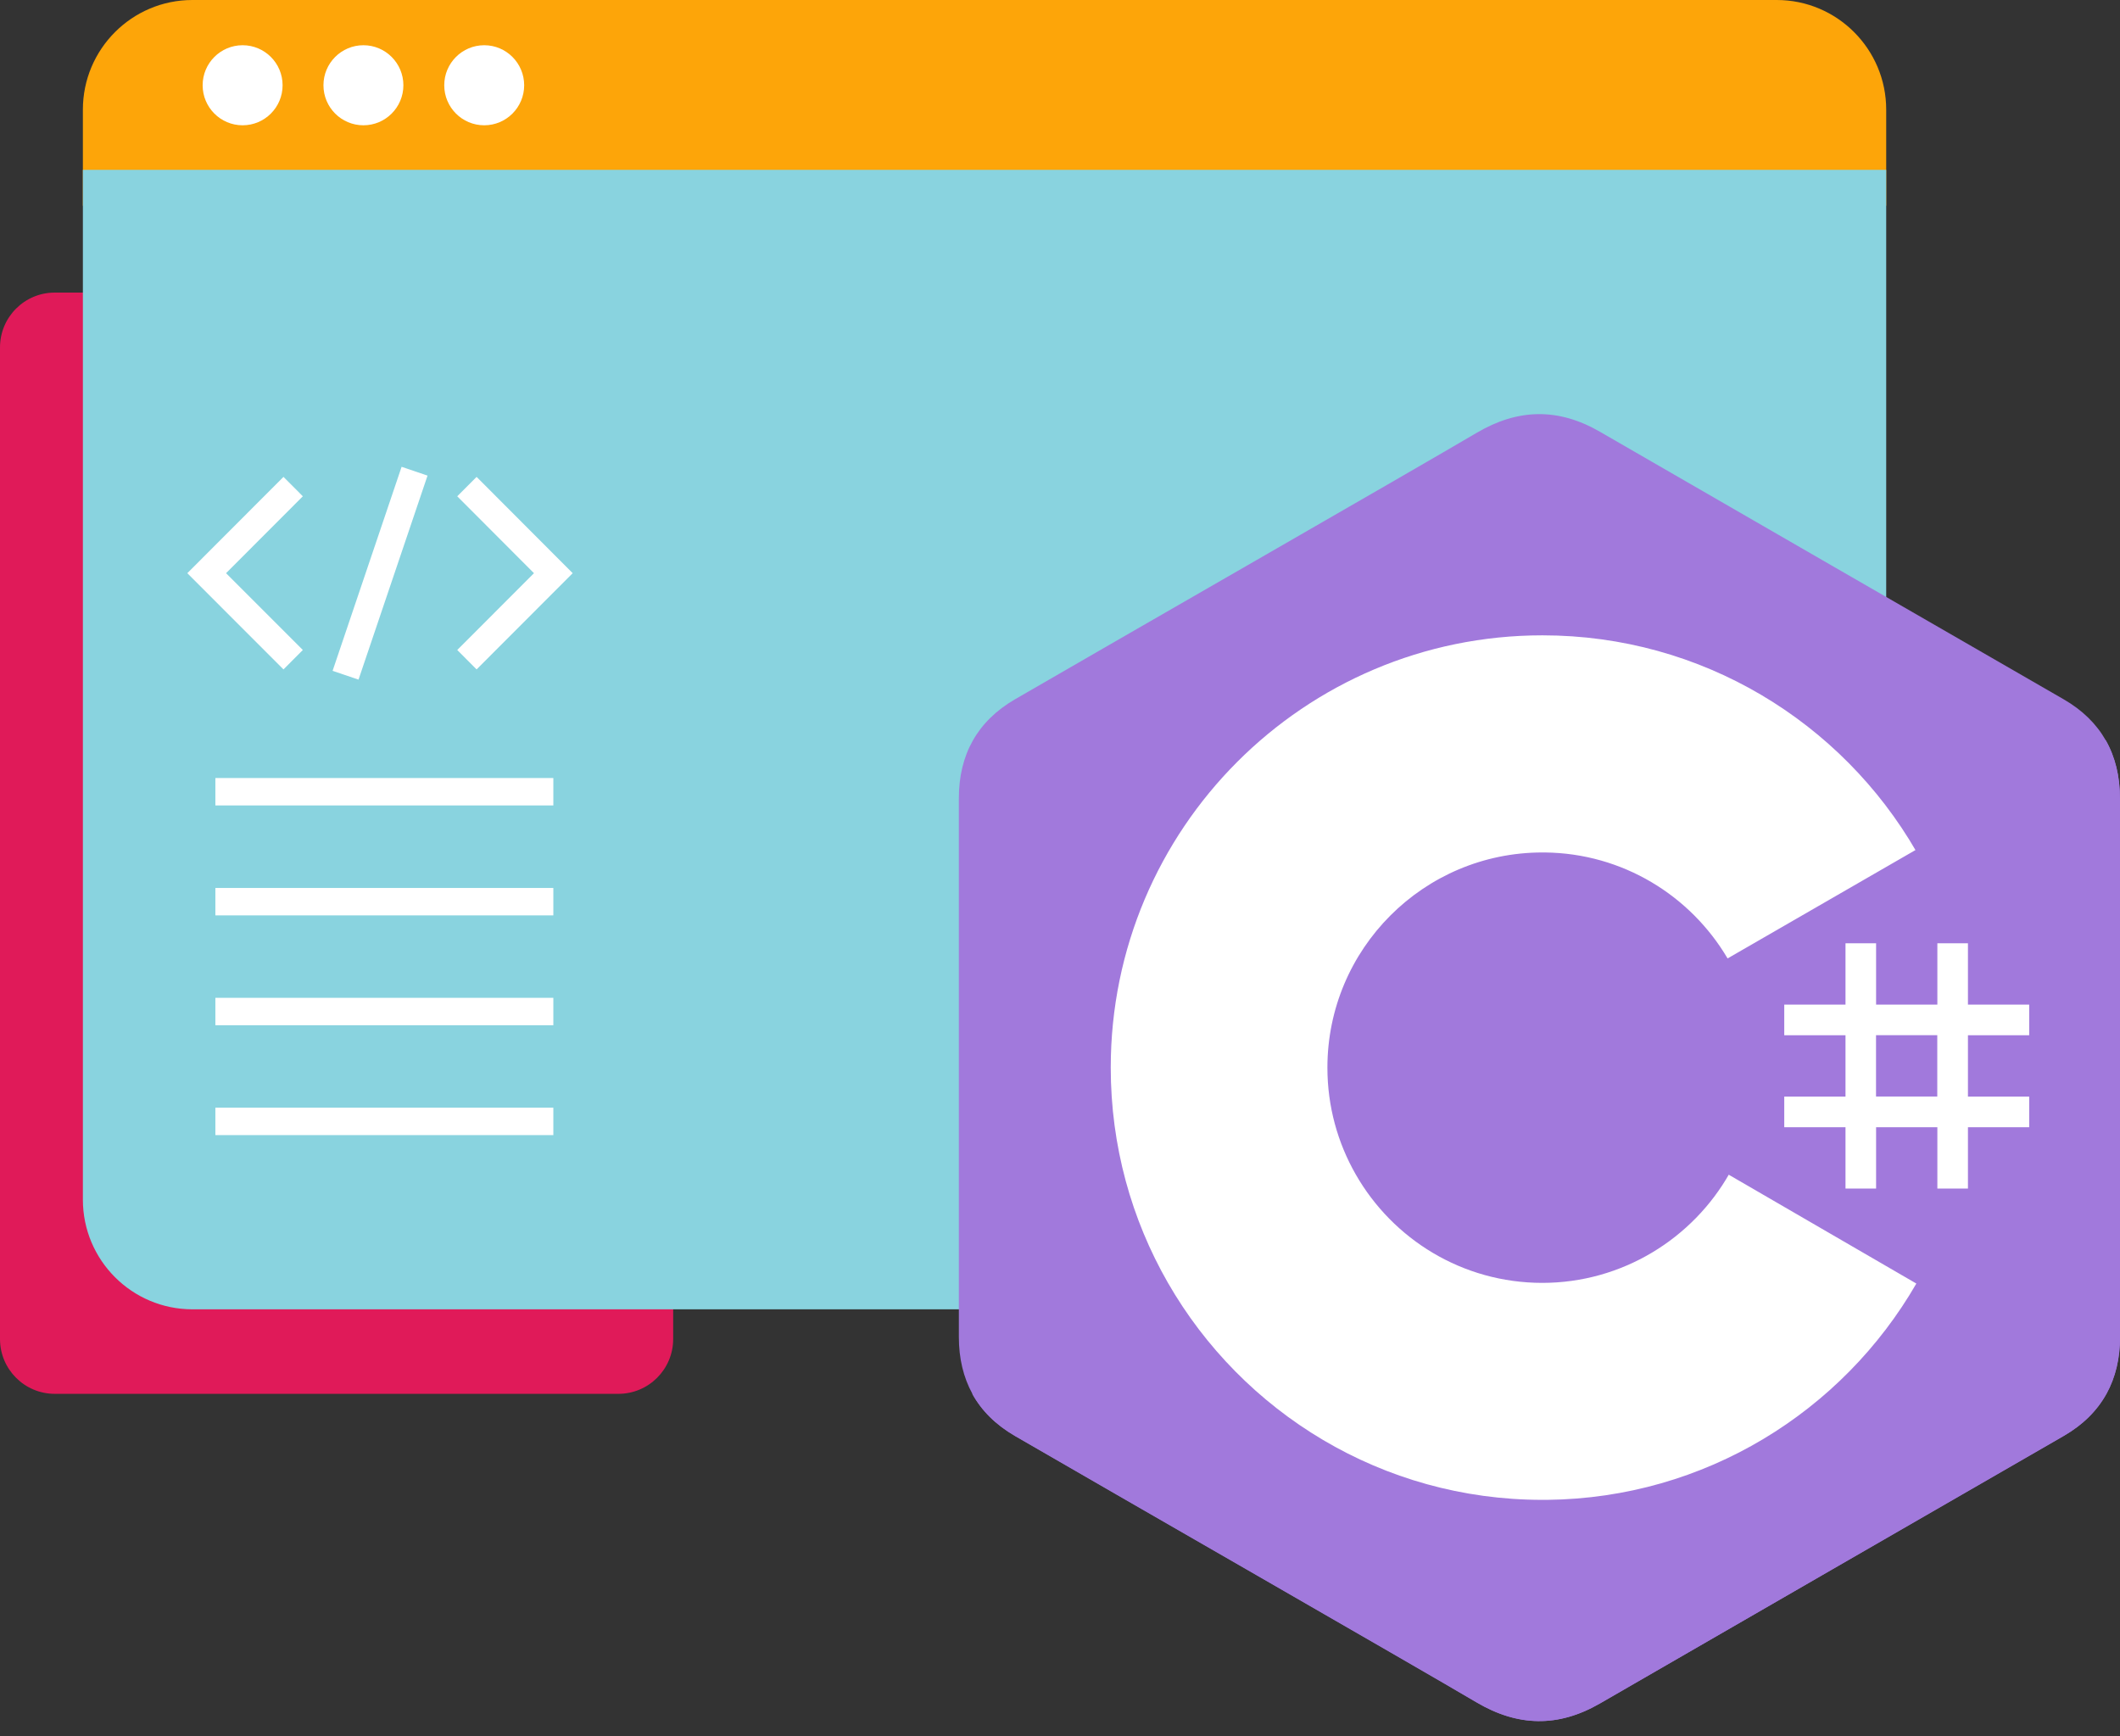 <svg width="138" height="113" viewBox="0 0 138 113" fill="none" xmlns="http://www.w3.org/2000/svg">
    <rect x="0" y="0" width="138" height="113" fill="#333333" stroke="none"/>
    <g style="mix-blend-mode:multiply">
    <path d="M40.256 19.044H3.564C1.596 19.044 0 20.642 0 22.613V87.154C0 89.125 1.596 90.723 3.564 90.723H40.256C42.224 90.723 43.82 89.125 43.82 87.154V22.613C43.82 20.642 42.224 19.044 40.256 19.044Z" fill="#E01A59"/>
    </g>
    <path d="M12.523 0H115.653C119.587 0 122.781 3.199 122.781 7.138V13.392H5.395V7.138C5.395 3.199 8.589 0 12.523 0Z" fill="#FDA509"/>
    <g style="mix-blend-mode:multiply">
    <path d="M5.395 11.055H122.781V78.085C122.781 82.024 119.587 85.222 115.653 85.222H12.523C8.589 85.222 5.395 82.024 5.395 78.085V11.055Z" fill="#89D3DF"/>
    </g>
    <g style="mix-blend-mode:multiply">
    <path d="M137.996 51.966C137.996 50.534 137.689 49.272 137.074 48.188C136.468 47.121 135.559 46.225 134.339 45.52C124.275 39.712 114.202 33.917 104.142 28.1C101.429 26.534 98.8 26.588 96.11 28.18C92.105 30.544 72.048 42.049 66.074 45.515C63.614 46.943 62.416 49.124 62.416 51.962C62.416 63.645 62.416 75.332 62.416 87.016C62.416 88.416 62.71 89.652 63.298 90.723C63.904 91.82 64.826 92.739 66.074 93.462C72.048 96.928 92.109 108.433 96.11 110.797C98.805 112.39 101.433 112.443 104.147 110.877C114.206 105.06 124.279 99.27 134.347 93.457C135.595 92.735 136.517 91.816 137.123 90.718C137.711 89.648 138.005 88.412 138.005 87.011C138.005 87.011 138.005 63.649 138.005 51.962" fill="#A179DC"/>
    </g>
    <g style="mix-blend-mode:multiply">
    <path d="M100.32 69.377L63.289 90.727C63.895 91.825 64.817 92.743 66.065 93.466C72.039 96.932 92.1 108.437 96.101 110.801C98.796 112.394 101.424 112.447 104.138 110.882C114.197 105.065 124.27 99.274 134.338 93.462C135.586 92.739 136.508 91.82 137.114 90.723L100.315 69.377H100.32Z" fill="#A179DC"/>
    </g>
    <g style="mix-blend-mode:multiply">
    <path d="M137.997 51.966C137.997 50.534 137.689 49.272 137.075 48.188L100.32 69.377L137.119 90.723C137.707 89.652 138.001 88.416 138.001 87.016C138.001 87.016 138.001 63.654 138.001 51.966" fill="#A179DC"/>
    </g>
    <path d="M122.123 61.397V65.389H126.111V61.397H128.102V65.389H132.089V67.383H128.102V71.376H132.089V73.37H128.102V77.362H126.111V73.37H122.123V77.362H120.132V73.37H116.145V71.376H120.132V67.383H116.145V65.389H120.132V61.397H122.123ZM126.106 67.379H122.119V71.371H126.106V67.379Z" fill="white"/>
    <path d="M100.405 41.353C110.799 41.353 119.874 47.005 124.734 55.41L124.685 55.33L112.456 62.383C110.046 58.296 105.631 55.539 100.561 55.486H100.401C92.676 55.486 86.407 61.758 86.407 69.493C86.407 72.023 87.08 74.396 88.252 76.443C90.662 80.659 95.197 83.501 100.396 83.501C105.595 83.501 110.189 80.619 112.59 76.359L112.532 76.461L124.743 83.545C119.936 91.874 110.986 97.513 100.713 97.624H100.401C89.972 97.624 80.874 91.936 76.023 83.492C73.657 79.37 72.303 74.588 72.303 69.489C72.303 53.951 84.884 41.353 100.401 41.353H100.405Z" fill="white"/>
    <path d="M15.793 8.155C17.23 8.155 18.395 6.988 18.395 5.55C18.395 4.111 17.23 2.944 15.793 2.944C14.356 2.944 13.191 4.111 13.191 5.55C13.191 6.988 14.356 8.155 15.793 8.155Z" fill="white"/>
    <path d="M23.656 8.155C25.093 8.155 26.258 6.988 26.258 5.55C26.258 4.111 25.093 2.944 23.656 2.944C22.22 2.944 21.055 4.111 21.055 5.55C21.055 6.988 22.22 8.155 23.656 8.155Z" fill="white"/>
    <path d="M31.52 8.155C32.957 8.155 34.121 6.988 34.121 5.55C34.121 4.111 32.957 2.944 31.52 2.944C30.083 2.944 28.918 4.111 28.918 5.55C28.918 6.988 30.083 8.155 31.52 8.155Z" fill="white"/>
    <path d="M18.453 43.571L12.193 37.308L18.453 31.04L19.713 32.303L14.715 37.308L19.713 42.308L18.453 43.571Z" fill="white"/>
    <path d="M31.024 43.571L29.764 42.308L34.758 37.308L29.764 32.303L31.024 31.04L37.279 37.308L31.024 43.571Z" fill="white"/>
    <path d="M26.142 30.384L21.65 43.664L23.338 44.236L27.83 30.957L26.142 30.384Z" fill="white"/>
    <path d="M36.019 50.641H14.02V52.425H36.019V50.641Z" fill="white"/>
    <path d="M36.019 57.797H14.02V59.581H36.019V57.797Z" fill="white"/>
    <path d="M36.019 64.947H14.02V66.732H36.019V64.947Z" fill="white"/>
    <path d="M36.019 72.099H14.02V73.883H36.019V72.099Z" fill="white"/>
    </svg>
    